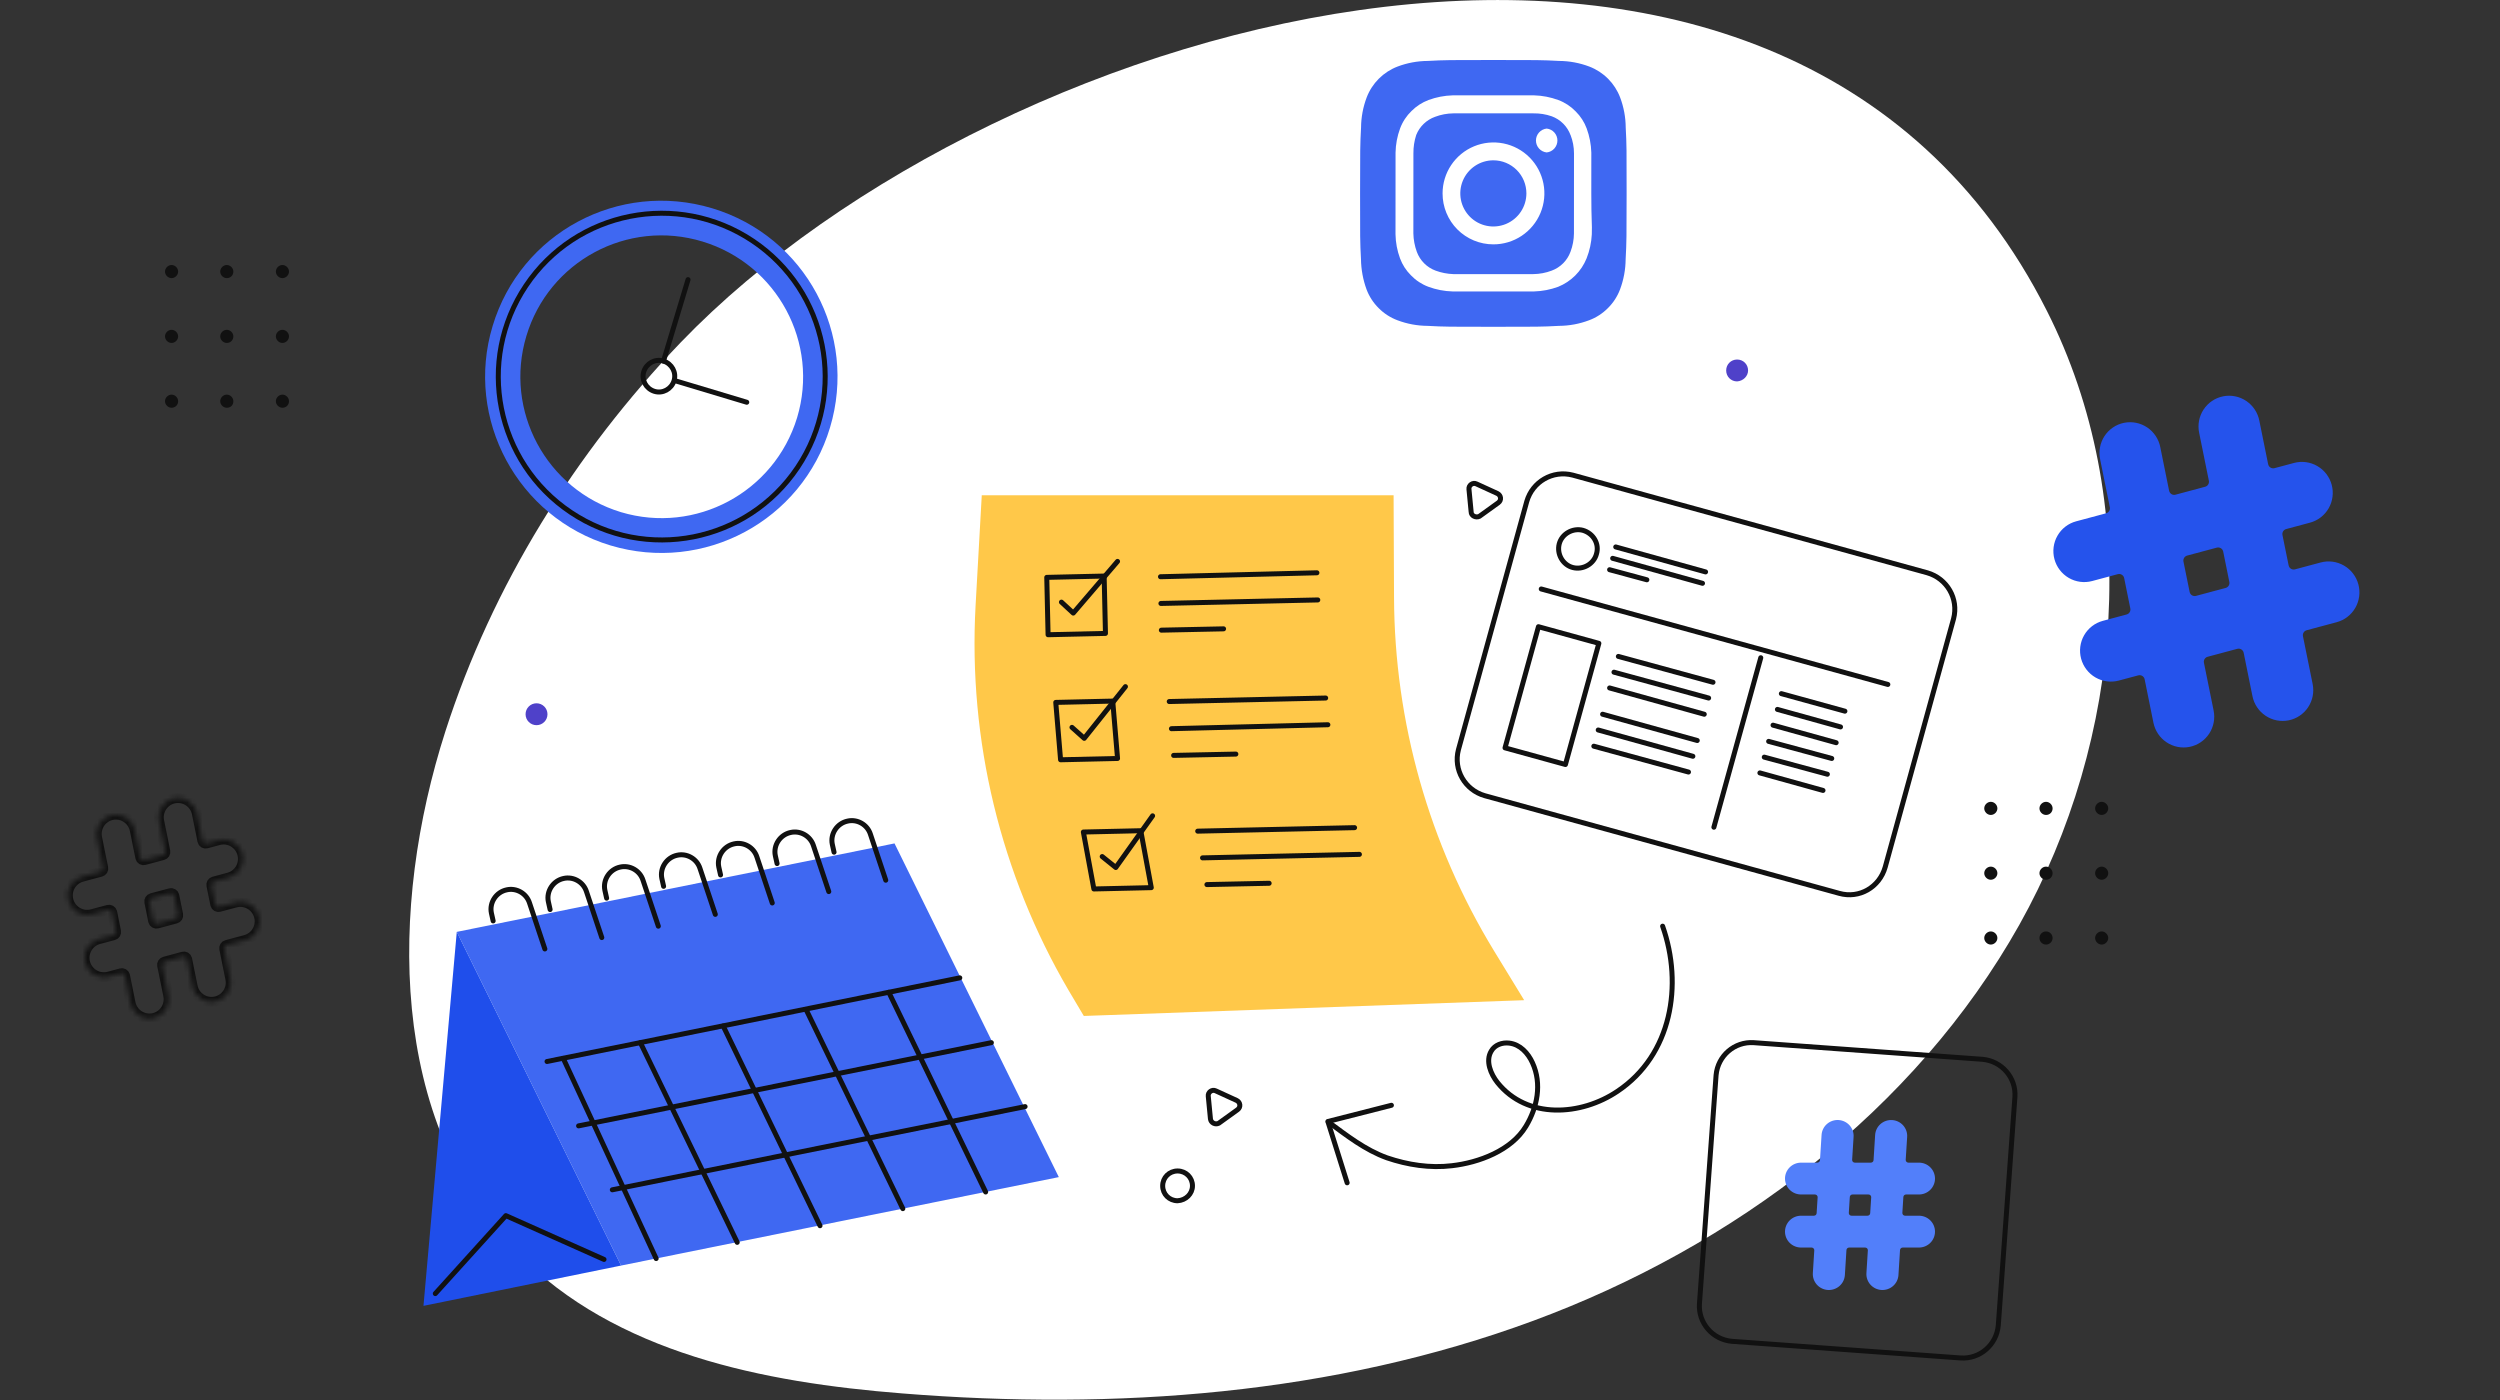<svg width="500" height="280" viewBox="0 0 500 280" fill="none" xmlns="http://www.w3.org/2000/svg">
<rect x="0" y="0" width="500" height="280" fill="#333333" stroke="none"/>
<path d="M89.079 146.262C77.774 181.47 77.687 224.298 103.539 250.66C123.081 270.629 152.702 276.497 180.482 278.686C223.072 282.102 266.626 278.949 306.675 264.148C346.724 249.346 383.004 222.108 403.861 184.973C424.718 147.751 428.661 100.282 409.382 62.183C356.801 -42.039 200.024 2.102 136.139 68.489C115.019 90.56 98.456 117.097 89.079 146.262Z" fill="white"/>
<path d="M298.673 32.063C297.366 32.063 296.088 32.451 295 33.178C293.913 33.905 293.065 34.939 292.564 36.148C292.063 37.357 291.931 38.687 292.186 39.971C292.44 41.254 293.069 42.433 293.993 43.358C294.917 44.284 296.094 44.914 297.376 45.169C298.658 45.425 299.987 45.294 301.196 44.793C302.404 44.292 303.436 43.444 304.163 42.356C304.89 41.268 305.279 39.989 305.28 38.68C305.28 37.811 305.11 36.95 304.778 36.148C304.446 35.345 303.96 34.616 303.346 34.001C302.733 33.387 302.004 32.899 301.203 32.567C300.401 32.234 299.541 32.063 298.673 32.063ZM325.144 25.527C325.133 23.466 324.755 21.424 324.028 19.497C323.494 18.086 322.667 16.805 321.601 15.738C320.536 14.671 319.257 13.843 317.848 13.307C315.923 12.579 313.883 12.199 311.825 12.187C308.387 12 307.374 12 298.685 12C289.996 12 288.983 12 285.544 12.187C283.486 12.199 281.446 12.579 279.52 13.307C278.111 13.843 276.83 14.671 275.764 15.738C274.697 16.805 273.869 18.086 273.333 19.497C272.604 21.424 272.224 23.466 272.21 25.527C272.022 28.968 272.021 29.982 272.016 38.68C272.011 47.377 272.01 48.391 272.195 51.833C272.225 53.9 272.602 55.948 273.311 57.889C273.84 59.295 274.667 60.569 275.734 61.624C276.796 62.697 278.078 63.526 279.491 64.052C281.416 64.781 283.456 65.161 285.514 65.173C288.952 65.36 289.965 65.36 298.654 65.36C307.343 65.36 308.356 65.36 311.794 65.173C313.853 65.161 315.893 64.781 317.819 64.052C319.233 63.526 320.516 62.697 321.578 61.624C322.647 60.569 323.476 59.295 324.006 57.889C324.733 55.952 325.113 53.902 325.129 51.833C325.317 48.391 325.318 47.377 325.323 38.68C325.328 29.982 325.328 28.968 325.144 25.527ZM318.362 46.87C318.277 48.517 317.925 50.139 317.319 51.673C316.801 52.953 316.031 54.115 315.056 55.092C314.08 56.068 312.918 56.838 311.639 57.356C310.092 57.927 308.462 58.242 306.814 58.289H290.502C288.854 58.242 287.225 57.927 285.679 57.356C284.357 56.865 283.163 56.08 282.188 55.061C281.222 54.105 280.477 52.948 280.005 51.673C279.434 50.126 279.129 48.493 279.101 46.844L279.11 30.516C279.14 28.867 279.448 27.234 280.019 25.687C280.511 24.363 281.295 23.168 282.314 22.192C283.275 21.231 284.429 20.485 285.7 20.004C287.247 19.433 288.877 19.117 290.525 19.07H306.837C308.485 19.117 310.114 19.433 311.66 20.004C312.982 20.495 314.176 21.279 315.151 22.298C316.117 23.255 316.862 24.411 317.334 25.687C317.904 27.235 318.218 28.866 318.264 30.516L318.26 38.68C318.257 44.176 318.443 44.736 318.362 46.844L318.362 46.87ZM314.108 27.021C313.792 26.159 313.292 25.376 312.643 24.727C311.995 24.077 311.213 23.576 310.352 23.259C309.171 22.849 307.926 22.65 306.675 22.672H290.683C289.425 22.684 288.18 22.919 287.004 23.366C286.156 23.669 285.382 24.149 284.734 24.775C284.086 25.4 283.578 26.157 283.244 26.994C282.857 28.183 282.668 29.426 282.682 30.676L282.673 46.684C282.7 47.941 282.933 49.185 283.364 50.366C283.681 51.227 284.18 52.01 284.829 52.66C285.477 53.309 286.259 53.81 287.12 54.127C288.257 54.545 289.453 54.779 290.664 54.821H306.656C307.914 54.809 309.159 54.574 310.335 54.127C311.196 53.81 311.978 53.309 312.627 52.66C313.277 52.01 313.777 51.227 314.095 50.366C314.542 49.189 314.777 47.942 314.79 46.684L314.799 30.676C314.8 29.416 314.565 28.168 314.108 26.994L314.108 27.021ZM298.664 48.871C297.328 48.871 296.005 48.608 294.772 48.095C293.538 47.583 292.418 46.832 291.475 45.885C290.532 44.938 289.786 43.814 289.278 42.578C288.77 41.342 288.51 40.017 288.514 38.68C288.516 36.663 289.115 34.691 290.236 33.015C291.356 31.338 292.949 30.032 294.811 29.261C296.674 28.491 298.722 28.291 300.698 28.686C302.674 29.081 304.487 30.055 305.909 31.483C307.331 32.911 308.298 34.729 308.686 36.708C309.075 38.687 308.869 40.737 308.093 42.599C307.317 44.46 306.007 46.05 304.328 47.167C302.65 48.284 300.679 48.877 298.664 48.871ZM309.336 30.489C308.746 30.427 308.201 30.148 307.805 29.707C307.409 29.266 307.19 28.694 307.191 28.101C307.191 27.508 307.411 26.936 307.807 26.495C308.204 26.054 308.749 25.776 309.338 25.713C309.927 25.776 310.473 26.054 310.869 26.495C311.265 26.936 311.484 27.508 311.483 28.101C311.483 28.694 311.263 29.266 310.867 29.707C310.47 30.148 309.925 30.427 309.336 30.489Z" fill="#3F68F2"/>
<path d="M420.032 91.899C419.86 91.101 419.848 90.276 419.996 89.474C420.143 88.672 420.448 87.907 420.892 87.225C421.337 86.543 421.912 85.956 422.584 85.499C423.256 85.042 424.012 84.724 424.809 84.564C425.605 84.403 426.426 84.402 427.223 84.562C428.02 84.722 428.778 85.04 429.453 85.496C430.128 85.952 430.707 86.538 431.155 87.22C431.604 87.902 431.913 88.666 432.066 89.468L433.822 98.146C433.85 98.285 433.906 98.416 433.986 98.532C434.066 98.648 434.169 98.746 434.289 98.82C434.408 98.895 434.542 98.944 434.68 98.964C434.819 98.985 434.961 98.977 435.096 98.94L441.034 97.349C441.287 97.282 441.504 97.12 441.642 96.897C441.779 96.673 441.826 96.406 441.774 96.148L439.836 86.588C439.666 85.79 439.656 84.967 439.804 84.166C439.953 83.365 440.259 82.602 440.704 81.921C441.148 81.24 441.723 80.655 442.395 80.199C443.067 79.743 443.822 79.426 444.618 79.266C445.413 79.105 446.233 79.105 447.029 79.265C447.825 79.424 448.583 79.741 449.257 80.196C449.932 80.652 450.51 81.236 450.959 81.917C451.407 82.597 451.718 83.36 451.871 84.161L453.628 92.84C453.655 92.978 453.711 93.109 453.791 93.225C453.871 93.341 453.974 93.439 454.094 93.513C454.213 93.588 454.347 93.637 454.486 93.657C454.625 93.678 454.766 93.67 454.902 93.633L458.799 92.589C460.375 92.167 462.055 92.391 463.469 93.212C464.884 94.034 465.917 95.385 466.341 96.969C466.765 98.553 466.546 100.239 465.732 101.658C464.918 103.076 463.575 104.111 462 104.533L457.235 105.81C456.982 105.877 456.765 106.038 456.628 106.26C456.49 106.483 456.442 106.75 456.494 107.007L457.726 113.077C457.753 113.216 457.809 113.347 457.889 113.463C457.97 113.579 458.073 113.677 458.192 113.751C458.312 113.826 458.445 113.875 458.584 113.895C458.723 113.916 458.864 113.908 459 113.871L464.133 112.496C465.709 112.073 467.389 112.298 468.803 113.119C470.218 113.94 471.251 115.292 471.675 116.875C472.099 118.459 471.88 120.146 471.066 121.565C470.252 122.983 468.909 124.017 467.334 124.44L461.333 126.047C461.081 126.114 460.864 126.276 460.726 126.498C460.588 126.72 460.54 126.987 460.592 127.244L462.53 136.804C462.69 137.599 462.694 138.417 462.54 139.212C462.386 140.007 462.077 140.763 461.632 141.437C461.187 142.112 460.613 142.691 459.944 143.143C459.276 143.594 458.524 143.908 457.734 144.068C456.944 144.227 456.129 144.228 455.337 144.072C454.545 143.915 453.792 143.603 453.119 143.154C452.446 142.705 451.868 142.128 451.417 141.455C450.966 140.782 450.651 140.027 450.491 139.232L448.734 130.554C448.706 130.416 448.65 130.286 448.569 130.17C448.489 130.055 448.386 129.957 448.267 129.883C448.148 129.809 448.015 129.76 447.876 129.74C447.737 129.72 447.596 129.728 447.461 129.764L441.528 131.354C441.275 131.421 441.058 131.582 440.921 131.805C440.783 132.027 440.735 132.294 440.787 132.551L442.724 142.111C442.885 142.906 442.889 143.724 442.735 144.519C442.581 145.314 442.272 146.07 441.827 146.744C441.381 147.419 440.808 147.998 440.139 148.449C439.47 148.901 438.719 149.215 437.929 149.374C437.138 149.534 436.324 149.535 435.532 149.379C434.74 149.222 433.987 148.91 433.314 148.461C432.641 148.012 432.063 147.435 431.612 146.762C431.161 146.089 430.846 145.333 430.685 144.539L428.929 135.861C428.901 135.723 428.845 135.592 428.764 135.477C428.684 135.362 428.581 135.264 428.462 135.19C428.342 135.116 428.209 135.067 428.071 135.047C427.932 135.026 427.791 135.035 427.656 135.071L423.762 136.114C422.186 136.537 420.507 136.312 419.092 135.491C417.678 134.67 416.645 133.318 416.221 131.734C415.796 130.151 416.015 128.464 416.829 127.045C417.643 125.627 418.986 124.593 420.562 124.17L425.327 122.894C425.579 122.826 425.795 122.664 425.932 122.441C426.068 122.218 426.115 121.951 426.063 121.694L424.835 115.622C424.807 115.484 424.75 115.353 424.67 115.238C424.59 115.123 424.487 115.025 424.368 114.951C424.248 114.877 424.115 114.828 423.977 114.808C423.838 114.787 423.697 114.796 423.562 114.832L418.428 116.208C416.852 116.63 415.173 116.406 413.758 115.584C412.344 114.763 411.311 113.412 410.887 111.828C410.462 110.244 410.681 108.557 411.495 107.139C412.309 105.72 413.652 104.686 415.228 104.264L421.229 102.656C421.482 102.589 421.699 102.427 421.837 102.203C421.974 101.98 422.021 101.712 421.968 101.455L420.032 91.899ZM445.128 117.588C445.381 117.521 445.598 117.359 445.736 117.136C445.873 116.912 445.921 116.644 445.868 116.387L444.64 110.315C444.612 110.177 444.556 110.047 444.475 109.931C444.395 109.816 444.292 109.718 444.173 109.644C444.053 109.57 443.92 109.522 443.782 109.501C443.643 109.481 443.502 109.489 443.367 109.525L437.433 111.115C437.181 111.182 436.964 111.343 436.827 111.566C436.689 111.788 436.641 112.055 436.693 112.312L437.925 118.383C437.952 118.521 438.008 118.653 438.088 118.768C438.168 118.884 438.271 118.983 438.391 119.057C438.51 119.131 438.644 119.18 438.783 119.201C438.921 119.222 439.063 119.213 439.199 119.177L445.128 117.588Z" fill="#2553EC"/>
<mask id="path-4-inside-1_1203_516" fill="white">
<path d="M19.425 167.596C19.317 167.095 19.31 166.578 19.402 166.075C19.495 165.572 19.686 165.093 19.965 164.665C20.243 164.237 20.604 163.87 21.025 163.583C21.447 163.297 21.921 163.097 22.42 162.996C22.919 162.896 23.434 162.895 23.934 162.996C24.434 163.096 24.909 163.295 25.332 163.581C25.756 163.867 26.118 164.235 26.399 164.662C26.681 165.09 26.875 165.569 26.97 166.072L28.072 171.513C28.089 171.6 28.124 171.682 28.174 171.754C28.224 171.827 28.289 171.889 28.364 171.935C28.439 171.982 28.523 172.013 28.61 172.026C28.697 172.039 28.785 172.033 28.87 172.01L32.593 171.013C32.752 170.971 32.888 170.869 32.974 170.729C33.06 170.589 33.09 170.421 33.057 170.26L31.842 164.266C31.736 163.766 31.729 163.25 31.822 162.747C31.916 162.245 32.107 161.767 32.386 161.34C32.665 160.913 33.025 160.546 33.447 160.26C33.868 159.974 34.342 159.775 34.84 159.675C35.339 159.574 35.853 159.574 36.352 159.674C36.851 159.774 37.326 159.973 37.749 160.258C38.172 160.544 38.535 160.91 38.816 161.337C39.097 161.764 39.292 162.242 39.388 162.744L40.489 168.185C40.507 168.272 40.542 168.354 40.592 168.427C40.642 168.5 40.707 168.561 40.782 168.608C40.857 168.655 40.94 168.685 41.027 168.698C41.114 168.711 41.203 168.706 41.288 168.683L43.732 168.028C44.72 167.764 45.773 167.904 46.66 168.419C47.547 168.934 48.195 169.781 48.461 170.775C48.727 171.768 48.59 172.825 48.079 173.715C47.569 174.604 46.727 175.252 45.739 175.517L42.751 176.318C42.593 176.36 42.457 176.461 42.37 176.6C42.284 176.74 42.254 176.907 42.287 177.068L43.059 180.875C43.076 180.961 43.111 181.044 43.161 181.116C43.212 181.189 43.276 181.25 43.351 181.297C43.426 181.344 43.51 181.374 43.597 181.387C43.684 181.4 43.773 181.395 43.858 181.372L47.076 180.51C48.064 180.245 49.118 180.386 50.005 180.901C50.891 181.416 51.539 182.263 51.805 183.256C52.071 184.249 51.934 185.307 51.423 186.196C50.913 187.085 50.071 187.734 49.083 187.999L45.321 189.007C45.162 189.049 45.026 189.15 44.94 189.289C44.854 189.429 44.824 189.596 44.856 189.757L46.071 195.751C46.172 196.249 46.174 196.762 46.077 197.261C45.981 197.759 45.787 198.233 45.508 198.656C45.229 199.079 44.869 199.442 44.45 199.725C44.031 200.008 43.56 200.205 43.064 200.305C42.569 200.405 42.058 200.406 41.561 200.308C41.065 200.21 40.592 200.014 40.171 199.733C39.749 199.451 39.386 199.089 39.103 198.667C38.821 198.245 38.623 197.772 38.523 197.274L37.421 191.832C37.404 191.746 37.368 191.664 37.318 191.592C37.268 191.519 37.203 191.458 37.128 191.412C37.053 191.365 36.97 191.335 36.883 191.322C36.796 191.309 36.708 191.314 36.623 191.337L32.903 192.334C32.745 192.376 32.608 192.477 32.522 192.617C32.436 192.756 32.406 192.923 32.438 193.085L33.653 199.079C33.754 199.577 33.756 200.09 33.66 200.588C33.563 201.087 33.37 201.561 33.09 201.984C32.811 202.407 32.452 202.77 32.032 203.053C31.613 203.336 31.142 203.533 30.646 203.633C30.151 203.733 29.64 203.734 29.144 203.635C28.647 203.537 28.174 203.342 27.753 203.06C27.331 202.779 26.968 202.416 26.686 201.995C26.403 201.573 26.205 201.099 26.105 200.601L25.003 195.16C24.986 195.073 24.951 194.991 24.9 194.919C24.85 194.847 24.785 194.786 24.71 194.739C24.636 194.693 24.552 194.662 24.465 194.649C24.378 194.637 24.29 194.642 24.205 194.665L21.764 195.319C20.776 195.584 19.723 195.443 18.836 194.928C17.949 194.413 17.301 193.566 17.035 192.573C16.769 191.579 16.906 190.522 17.417 189.632C17.927 188.743 18.769 188.095 19.757 187.83L22.745 187.029C22.903 186.987 23.038 186.885 23.124 186.745C23.21 186.606 23.239 186.438 23.206 186.277L22.436 182.47C22.419 182.384 22.384 182.302 22.333 182.229C22.283 182.157 22.218 182.096 22.143 182.049C22.069 182.003 21.985 181.972 21.898 181.96C21.811 181.947 21.723 181.952 21.638 181.975L18.419 182.837C17.431 183.102 16.378 182.961 15.491 182.446C14.605 181.931 13.957 181.084 13.691 180.091C13.425 179.098 13.562 178.04 14.072 177.151C14.583 176.262 15.425 175.613 16.413 175.348L20.175 174.34C20.334 174.298 20.47 174.197 20.556 174.057C20.643 173.917 20.672 173.749 20.639 173.587L19.425 167.596ZM35.16 183.703C35.319 183.661 35.455 183.559 35.541 183.419C35.627 183.279 35.657 183.111 35.624 182.95L34.854 179.143C34.836 179.056 34.801 178.974 34.751 178.902C34.701 178.83 34.636 178.768 34.561 178.722C34.486 178.676 34.403 178.645 34.316 178.632C34.229 178.619 34.141 178.625 34.056 178.648L30.336 179.644C30.177 179.686 30.041 179.787 29.955 179.927C29.869 180.066 29.839 180.234 29.871 180.395L30.644 184.201C30.661 184.288 30.696 184.37 30.746 184.443C30.797 184.516 30.861 184.577 30.936 184.624C31.011 184.67 31.095 184.701 31.182 184.714C31.269 184.727 31.358 184.722 31.442 184.699L35.16 183.703Z"/>
</mask>
<path d="M19.425 167.596C19.317 167.095 19.31 166.578 19.402 166.075C19.495 165.572 19.686 165.093 19.965 164.665C20.243 164.237 20.604 163.87 21.025 163.583C21.447 163.297 21.921 163.097 22.42 162.996C22.919 162.896 23.434 162.895 23.934 162.996C24.434 163.096 24.909 163.295 25.332 163.581C25.756 163.867 26.118 164.235 26.399 164.662C26.681 165.09 26.875 165.569 26.97 166.072L28.072 171.513C28.089 171.6 28.124 171.682 28.174 171.754C28.224 171.827 28.289 171.889 28.364 171.935C28.439 171.982 28.523 172.013 28.61 172.026C28.697 172.039 28.785 172.033 28.87 172.01L32.593 171.013C32.752 170.971 32.888 170.869 32.974 170.729C33.06 170.589 33.09 170.421 33.057 170.26L31.842 164.266C31.736 163.766 31.729 163.25 31.822 162.747C31.916 162.245 32.107 161.767 32.386 161.34C32.665 160.913 33.025 160.546 33.447 160.26C33.868 159.974 34.342 159.775 34.84 159.675C35.339 159.574 35.853 159.574 36.352 159.674C36.851 159.774 37.326 159.973 37.749 160.258C38.172 160.544 38.535 160.91 38.816 161.337C39.097 161.764 39.292 162.242 39.388 162.744L40.489 168.185C40.507 168.272 40.542 168.354 40.592 168.427C40.642 168.5 40.707 168.561 40.782 168.608C40.857 168.655 40.94 168.685 41.027 168.698C41.114 168.711 41.203 168.706 41.288 168.683L43.732 168.028C44.72 167.764 45.773 167.904 46.66 168.419C47.547 168.934 48.195 169.781 48.461 170.775C48.727 171.768 48.59 172.825 48.079 173.715C47.569 174.604 46.727 175.252 45.739 175.517L42.751 176.318C42.593 176.36 42.457 176.461 42.37 176.6C42.284 176.74 42.254 176.907 42.287 177.068L43.059 180.875C43.076 180.961 43.111 181.044 43.161 181.116C43.212 181.189 43.276 181.25 43.351 181.297C43.426 181.344 43.51 181.374 43.597 181.387C43.684 181.4 43.773 181.395 43.858 181.372L47.076 180.51C48.064 180.245 49.118 180.386 50.005 180.901C50.891 181.416 51.539 182.263 51.805 183.256C52.071 184.249 51.934 185.307 51.423 186.196C50.913 187.085 50.071 187.734 49.083 187.999L45.321 189.007C45.162 189.049 45.026 189.15 44.94 189.289C44.854 189.429 44.824 189.596 44.856 189.757L46.071 195.751C46.172 196.249 46.174 196.762 46.077 197.261C45.981 197.759 45.787 198.233 45.508 198.656C45.229 199.079 44.869 199.442 44.45 199.725C44.031 200.008 43.56 200.205 43.064 200.305C42.569 200.405 42.058 200.406 41.561 200.308C41.065 200.21 40.592 200.014 40.171 199.733C39.749 199.451 39.386 199.089 39.103 198.667C38.821 198.245 38.623 197.772 38.523 197.274L37.421 191.832C37.404 191.746 37.368 191.664 37.318 191.592C37.268 191.519 37.203 191.458 37.128 191.412C37.053 191.365 36.97 191.335 36.883 191.322C36.796 191.309 36.708 191.314 36.623 191.337L32.903 192.334C32.745 192.376 32.608 192.477 32.522 192.617C32.436 192.756 32.406 192.923 32.438 193.085L33.653 199.079C33.754 199.577 33.756 200.09 33.66 200.588C33.563 201.087 33.37 201.561 33.09 201.984C32.811 202.407 32.452 202.77 32.032 203.053C31.613 203.336 31.142 203.533 30.646 203.633C30.151 203.733 29.64 203.734 29.144 203.635C28.647 203.537 28.174 203.342 27.753 203.06C27.331 202.779 26.968 202.416 26.686 201.995C26.403 201.573 26.205 201.099 26.105 200.601L25.003 195.16C24.986 195.073 24.951 194.991 24.9 194.919C24.85 194.847 24.785 194.786 24.71 194.739C24.636 194.693 24.552 194.662 24.465 194.649C24.378 194.637 24.29 194.642 24.205 194.665L21.764 195.319C20.776 195.584 19.723 195.443 18.836 194.928C17.949 194.413 17.301 193.566 17.035 192.573C16.769 191.579 16.906 190.522 17.417 189.632C17.927 188.743 18.769 188.095 19.757 187.83L22.745 187.029C22.903 186.987 23.038 186.885 23.124 186.745C23.21 186.606 23.239 186.438 23.206 186.277L22.436 182.47C22.419 182.384 22.384 182.302 22.333 182.229C22.283 182.157 22.218 182.096 22.143 182.049C22.069 182.003 21.985 181.972 21.898 181.96C21.811 181.947 21.723 181.952 21.638 181.975L18.419 182.837C17.431 183.102 16.378 182.961 15.491 182.446C14.605 181.931 13.957 181.084 13.691 180.091C13.425 179.098 13.562 178.04 14.072 177.151C14.583 176.262 15.425 175.613 16.413 175.348L20.175 174.34C20.334 174.298 20.47 174.197 20.556 174.057C20.643 173.917 20.672 173.749 20.639 173.587L19.425 167.596ZM35.16 183.703C35.319 183.661 35.455 183.559 35.541 183.419C35.627 183.279 35.657 183.111 35.624 182.95L34.854 179.143C34.836 179.056 34.801 178.974 34.751 178.902C34.701 178.83 34.636 178.768 34.561 178.722C34.486 178.676 34.403 178.645 34.316 178.632C34.229 178.619 34.141 178.625 34.056 178.648L30.336 179.644C30.177 179.686 30.041 179.787 29.955 179.927C29.869 180.066 29.839 180.234 29.871 180.395L30.644 184.201C30.661 184.288 30.696 184.37 30.746 184.443C30.797 184.516 30.861 184.577 30.936 184.624C31.011 184.67 31.095 184.701 31.182 184.714C31.269 184.727 31.358 184.722 31.442 184.699L35.16 183.703Z" stroke="#111111" stroke-width="2" mask="url(#path-4-inside-1_1203_516)"/>
<path d="M332.525 185.236C336.644 196.972 334.365 210.985 323.499 218.255C316.225 223.159 305.446 223.948 299.487 216.503C298.172 214.839 297.033 212.212 298.26 210.197C298.961 208.971 300.451 208.446 301.853 208.621C304.044 208.883 305.621 210.635 306.498 212.562C308.426 216.766 307.462 221.495 305.183 225.261C302.291 230.078 295.806 232.531 290.373 233.144C285.991 233.669 281.522 232.969 277.403 231.567C273.021 229.991 269.341 227.101 265.66 224.386" stroke="#111111" stroke-miterlimit="10" stroke-linecap="round" stroke-linejoin="round"/>
<path d="M278.281 221.057L265.574 224.298L269.43 236.559" stroke="#111111" stroke-miterlimit="10" stroke-linecap="round" stroke-linejoin="round"/>
<path d="M196.343 99.231L195.116 121.126C193.626 148.014 200.111 174.814 213.694 198.023L216.761 203.191L304.834 200.038L298.787 190.141C285.817 168.859 278.894 144.423 278.806 119.462L278.719 99.056H196.343V99.231Z" fill="#FFC849"/>
<path d="M220.828 115.211L209.352 115.475L209.616 126.945L221.092 126.681L220.828 115.211Z" stroke="#111111" stroke-miterlimit="10" stroke-linecap="round" stroke-linejoin="round"/>
<path d="M212.289 120.426L214.655 122.615L223.506 112.281" stroke="#111111" stroke-miterlimit="10" stroke-linecap="round" stroke-linejoin="round"/>
<path d="M232.098 115.346L263.383 114.558" stroke="#111111" stroke-miterlimit="10" stroke-linecap="round" stroke-linejoin="round"/>
<path d="M232.184 120.689L263.557 119.988" stroke="#111111" stroke-miterlimit="10" stroke-linecap="round" stroke-linejoin="round"/>
<path d="M232.27 126.031L244.714 125.769" stroke="#111111" stroke-miterlimit="10" stroke-linecap="round" stroke-linejoin="round"/>
<path d="M223.509 151.692L212.116 151.955L211.152 140.482L222.545 140.219L223.509 151.692Z" stroke="#111111" stroke-miterlimit="10" stroke-linecap="round" stroke-linejoin="round"/>
<path d="M214.395 145.474L216.848 147.664L225.086 137.329" stroke="#111111" stroke-miterlimit="10" stroke-linecap="round" stroke-linejoin="round"/>
<path d="M233.848 140.307L265.133 139.606" stroke="#111111" stroke-miterlimit="10" stroke-linecap="round" stroke-linejoin="round"/>
<path d="M234.289 145.737L265.574 144.949" stroke="#111111" stroke-miterlimit="10" stroke-linecap="round" stroke-linejoin="round"/>
<path d="M234.727 151.08L247.171 150.817" stroke="#111111" stroke-miterlimit="10" stroke-linecap="round" stroke-linejoin="round"/>
<path d="M230.255 177.529L218.775 177.792L216.672 166.407L228.152 166.144L230.255 177.529Z" stroke="#111111" stroke-miterlimit="10" stroke-linecap="round" stroke-linejoin="round"/>
<path d="M220.441 171.311L223.158 173.501L230.519 163.166" stroke="#111111" stroke-miterlimit="10" stroke-linecap="round" stroke-linejoin="round"/>
<path d="M239.543 166.231L270.916 165.531" stroke="#111111" stroke-miterlimit="10" stroke-linecap="round" stroke-linejoin="round"/>
<path d="M240.508 171.574L271.881 170.873" stroke="#111111" stroke-miterlimit="10" stroke-linecap="round" stroke-linejoin="round"/>
<path d="M241.383 176.917L253.827 176.654" stroke="#111111" stroke-miterlimit="10" stroke-linecap="round" stroke-linejoin="round"/>
<path d="M91.356 186.375L178.902 168.683L211.765 235.421L124.218 253.112L91.356 186.375Z" fill="#3F68F2"/>
<path d="M84.695 261.17L91.356 186.375L124.218 253.112L84.695 261.17Z" fill="#1F4EEB"/>
<path d="M87.062 258.718L101.172 243.128L120.802 251.886" stroke="#111111" stroke-miterlimit="10" stroke-linecap="round" stroke-linejoin="round"/>
<path d="M98.63 184.185L98.279 182.609C97.841 180.507 99.243 178.405 101.347 177.967C103.275 177.529 105.29 178.668 105.904 180.594L108.971 189.791" stroke="#111111" stroke-miterlimit="10" stroke-linecap="round" stroke-linejoin="round"/>
<path d="M110.021 181.908L109.67 180.331C109.232 178.23 110.634 176.128 112.737 175.69C114.665 175.252 116.681 176.39 117.294 178.317L120.361 187.513" stroke="#111111" stroke-miterlimit="10" stroke-linecap="round" stroke-linejoin="round"/>
<path d="M121.325 179.631L120.975 178.055C120.537 175.953 121.939 173.851 124.042 173.413C125.97 172.975 127.986 174.113 128.599 176.04L131.666 185.236" stroke="#111111" stroke-miterlimit="10" stroke-linecap="round" stroke-linejoin="round"/>
<path d="M132.72 177.266L132.369 175.69C131.931 173.588 133.333 171.486 135.437 171.048C137.364 170.61 139.38 171.749 139.994 173.676L143.061 182.872" stroke="#111111" stroke-miterlimit="10" stroke-linecap="round" stroke-linejoin="round"/>
<path d="M144.111 174.989L143.76 173.413C143.322 171.311 144.724 169.209 146.827 168.771C148.755 168.333 150.771 169.471 151.384 171.398L154.451 180.594" stroke="#111111" stroke-miterlimit="10" stroke-linecap="round" stroke-linejoin="round"/>
<path d="M155.415 172.712L155.065 171.136C154.626 169.034 156.029 166.932 158.132 166.494C160.06 166.056 162.075 167.195 162.689 169.121L165.756 178.317" stroke="#111111" stroke-miterlimit="10" stroke-linecap="round" stroke-linejoin="round"/>
<path d="M166.81 170.435L166.459 168.858C166.021 166.756 167.423 164.654 169.526 164.217C171.454 163.779 173.47 164.917 174.083 166.844L177.151 176.04" stroke="#111111" stroke-miterlimit="10" stroke-linecap="round" stroke-linejoin="round"/>
<path d="M109.406 212.299L191.958 195.571" stroke="#111111" stroke-miterlimit="10" stroke-linecap="round" stroke-linejoin="round"/>
<path d="M115.719 225.174L198.27 208.533" stroke="#111111" stroke-miterlimit="10" stroke-linecap="round" stroke-linejoin="round"/>
<path d="M122.465 237.96L205.016 221.32" stroke="#111111" stroke-miterlimit="10" stroke-linecap="round" stroke-linejoin="round"/>
<path d="M131.231 251.711L112.652 211.686" stroke="#111111" stroke-miterlimit="10" stroke-linecap="round" stroke-linejoin="round"/>
<path d="M147.441 248.47L128.074 208.533" stroke="#111111" stroke-miterlimit="10" stroke-linecap="round" stroke-linejoin="round"/>
<path d="M164.004 245.143L144.637 205.205" stroke="#111111" stroke-miterlimit="10" stroke-linecap="round" stroke-linejoin="round"/>
<path d="M180.566 241.727L161.199 201.877" stroke="#111111" stroke-miterlimit="10" stroke-linecap="round" stroke-linejoin="round"/>
<path d="M197.129 238.398L177.762 198.461" stroke="#111111" stroke-miterlimit="10" stroke-linecap="round" stroke-linejoin="round"/>
<path d="M364.311 227.018C364.333 226.598 364.438 226.187 364.621 225.807C364.804 225.428 365.061 225.088 365.378 224.808C365.694 224.528 366.064 224.313 366.465 224.175C366.866 224.037 367.291 223.98 367.715 224.006C368.138 224.032 368.552 224.141 368.933 224.327C369.314 224.513 369.654 224.772 369.933 225.089C370.212 225.406 370.425 225.775 370.559 226.173C370.693 226.572 370.746 226.994 370.714 227.413L370.427 231.964C370.422 232.037 370.433 232.109 370.458 232.178C370.482 232.246 370.521 232.308 370.571 232.361C370.622 232.414 370.682 232.456 370.75 232.485C370.817 232.514 370.89 232.529 370.963 232.529H374.175C374.312 232.529 374.443 232.477 374.543 232.385C374.642 232.292 374.703 232.165 374.711 232.03L375.026 227.016C375.048 226.597 375.154 226.186 375.337 225.807C375.521 225.429 375.778 225.09 376.095 224.81C376.411 224.531 376.781 224.316 377.181 224.179C377.582 224.042 378.006 223.985 378.43 224.011C378.853 224.037 379.266 224.146 379.647 224.332C380.027 224.518 380.367 224.776 380.645 225.092C380.924 225.409 381.137 225.777 381.272 226.175C381.406 226.573 381.459 226.994 381.429 227.413L381.141 231.964C381.137 232.037 381.147 232.109 381.172 232.178C381.197 232.246 381.235 232.308 381.286 232.361C381.336 232.414 381.397 232.456 381.464 232.485C381.531 232.514 381.604 232.529 381.677 232.529H383.786C384.638 232.529 385.456 232.864 386.059 233.461C386.661 234.058 387 234.868 387 235.713C387 236.557 386.661 237.367 386.059 237.964C385.456 238.561 384.638 238.897 383.786 238.897H381.208C381.072 238.896 380.94 238.947 380.841 239.04C380.741 239.132 380.681 239.258 380.672 239.393L380.473 242.577C380.468 242.65 380.479 242.722 380.503 242.791C380.528 242.859 380.567 242.922 380.617 242.975C380.667 243.027 380.728 243.07 380.795 243.098C380.863 243.127 380.935 243.142 381.009 243.142H383.786C384.638 243.142 385.456 243.477 386.059 244.074C386.661 244.671 387 245.481 387 246.326C387 247.17 386.661 247.98 386.059 248.577C385.456 249.174 384.638 249.51 383.786 249.51H380.539C380.403 249.509 380.272 249.561 380.172 249.653C380.073 249.745 380.012 249.872 380.004 250.006L379.689 255.02C379.662 255.437 379.553 255.844 379.368 256.219C379.183 256.594 378.925 256.929 378.609 257.205C378.293 257.481 377.925 257.693 377.527 257.828C377.128 257.964 376.706 258.02 376.286 257.994C375.865 257.968 375.454 257.86 375.075 257.676C374.697 257.493 374.359 257.237 374.08 256.924C373.801 256.611 373.587 256.247 373.451 255.852C373.314 255.457 373.257 255.04 373.284 254.623L373.571 250.072C373.575 250 373.564 249.927 373.54 249.859C373.515 249.791 373.476 249.729 373.426 249.676C373.375 249.623 373.315 249.582 373.248 249.553C373.181 249.524 373.108 249.51 373.035 249.51H369.825C369.689 249.509 369.557 249.561 369.458 249.653C369.358 249.745 369.298 249.872 369.289 250.006L368.974 255.02C368.948 255.437 368.839 255.844 368.654 256.219C368.469 256.594 368.211 256.929 367.895 257.205C367.579 257.481 367.211 257.693 366.812 257.828C366.414 257.964 365.992 258.02 365.571 257.994C365.151 257.968 364.74 257.86 364.361 257.676C363.983 257.493 363.644 257.237 363.366 256.924C363.087 256.611 362.873 256.247 362.736 255.852C362.6 255.457 362.543 255.04 362.569 254.623L362.856 250.072C362.861 250 362.85 249.927 362.825 249.859C362.8 249.791 362.762 249.729 362.711 249.676C362.661 249.623 362.601 249.582 362.533 249.553C362.466 249.524 362.394 249.51 362.321 249.51H360.214C359.362 249.51 358.544 249.174 357.941 248.577C357.339 247.98 357 247.17 357 246.326C357 245.481 357.339 244.671 357.941 244.074C358.544 243.477 359.362 243.142 360.214 243.142H362.792C362.928 243.141 363.06 243.09 363.159 242.997C363.258 242.904 363.318 242.778 363.326 242.643L363.527 239.459C363.532 239.387 363.521 239.314 363.496 239.246C363.471 239.178 363.432 239.116 363.382 239.063C363.332 239.01 363.271 238.968 363.204 238.94C363.137 238.911 363.065 238.896 362.991 238.897H360.214C359.362 238.897 358.544 238.561 357.941 237.964C357.339 237.367 357 236.557 357 235.713C357 234.868 357.339 234.058 357.941 233.461C358.544 232.864 359.362 232.529 360.214 232.529H363.461C363.597 232.529 363.729 232.477 363.829 232.385C363.928 232.292 363.988 232.165 363.996 232.03L364.311 227.018ZM373.504 243.142C373.641 243.142 373.773 243.091 373.872 242.998C373.972 242.905 374.032 242.778 374.04 242.643L374.241 239.459C374.246 239.387 374.235 239.314 374.21 239.246C374.185 239.178 374.147 239.116 374.096 239.063C374.046 239.01 373.986 238.968 373.918 238.94C373.851 238.911 373.779 238.896 373.706 238.897H370.496C370.359 238.896 370.228 238.947 370.129 239.04C370.029 239.132 369.969 239.258 369.96 239.393L369.761 242.577C369.756 242.65 369.766 242.722 369.791 242.791C369.816 242.859 369.855 242.922 369.905 242.975C369.955 243.027 370.016 243.07 370.083 243.098C370.151 243.127 370.223 243.142 370.296 243.142H373.504Z" fill="#527FFA"/>
<path d="M396.499 211.861L350.754 208.533C346.898 208.27 343.568 211.161 343.218 215.014L339.888 260.732C339.625 264.586 342.517 267.914 346.373 268.264L392.118 271.592C395.974 271.855 399.304 268.965 399.654 265.111L402.984 219.393C403.247 215.54 400.355 212.212 396.499 211.861Z" stroke="#111111" stroke-miterlimit="10" stroke-linecap="round" stroke-linejoin="round"/>
<path d="M122.094 109.088C140.76 114.694 160.39 104.184 165.999 85.529C171.607 66.874 161.091 47.255 142.425 41.65C123.759 36.045 104.129 46.555 98.52 65.21C92.912 83.777 103.516 103.483 122.094 109.088ZM140.497 48.306C155.483 52.861 163.896 68.626 159.426 83.514C154.869 98.491 139.095 106.899 124.197 102.432C109.212 97.878 100.799 82.113 105.268 67.224C109.738 52.248 125.512 43.752 140.497 48.306Z" fill="#3F68F2"/>
<path d="M159.511 93.494C169.554 78.501 165.533 58.21 150.531 48.173C135.53 38.136 115.227 42.154 105.184 57.147C95.141 72.14 99.161 92.431 114.163 102.468C129.165 112.505 149.468 108.487 159.511 93.494Z" stroke="#111111" stroke-miterlimit="10" stroke-linecap="round" stroke-linejoin="round"/>
<path d="M128.757 74.319C128.231 75.983 129.195 77.734 130.86 78.26C132.525 78.785 134.278 77.822 134.804 76.158C135.33 74.494 134.366 72.742 132.701 72.216C131.036 71.691 129.283 72.654 128.757 74.319Z" stroke="#111111" stroke-miterlimit="10" stroke-linecap="round" stroke-linejoin="round"/>
<path d="M149.351 80.449L135.066 76.158" stroke="#111111" stroke-miterlimit="10" stroke-linecap="round" stroke-linejoin="round"/>
<path d="M137.607 55.926L132.699 72.216" stroke="#111111" stroke-miterlimit="10" stroke-linecap="round" stroke-linejoin="round"/>
<path d="M367.841 178.667L296.945 159.137C293.002 157.998 290.636 153.969 291.687 149.941L305.358 100.281C306.497 96.34 310.529 93.976 314.56 95.026L385.456 114.557C389.399 115.696 391.766 119.725 390.714 123.753L377.043 173.413C375.904 177.441 371.873 179.806 367.841 178.667Z" stroke="#111111" stroke-miterlimit="10" stroke-linecap="round" stroke-linejoin="round"/>
<path d="M319.293 110.791C318.768 112.805 316.577 114.032 314.561 113.506C312.545 112.981 311.319 110.791 311.844 108.777C312.37 106.762 314.561 105.536 316.577 106.062C318.68 106.675 319.907 108.777 319.293 110.791Z" stroke="#111111" stroke-miterlimit="10" stroke-linecap="round" stroke-linejoin="round"/>
<path d="M323.148 109.39L341.113 114.382" stroke="#111111" stroke-miterlimit="10" stroke-linecap="round" stroke-linejoin="round"/>
<path d="M322.535 111.667L340.5 116.659" stroke="#111111" stroke-miterlimit="10" stroke-linecap="round" stroke-linejoin="round"/>
<path d="M321.922 113.944L329.371 115.958" stroke="#111111" stroke-miterlimit="10" stroke-linecap="round" stroke-linejoin="round"/>
<path d="M308.25 117.798L377.569 136.891" stroke="#111111" stroke-miterlimit="10" stroke-linecap="round" stroke-linejoin="round"/>
<path d="M352.154 131.548L342.777 165.443" stroke="#111111" stroke-miterlimit="10" stroke-linecap="round" stroke-linejoin="round"/>
<path d="M356.273 138.73L368.98 142.233" stroke="#111111" stroke-miterlimit="10" stroke-linecap="round" stroke-linejoin="round"/>
<path d="M355.484 141.883L368.104 145.386" stroke="#111111" stroke-miterlimit="10" stroke-linecap="round" stroke-linejoin="round"/>
<path d="M354.609 145.036L367.229 148.539" stroke="#111111" stroke-miterlimit="10" stroke-linecap="round" stroke-linejoin="round"/>
<path d="M323.672 131.286L342.601 136.453" stroke="#111111" stroke-miterlimit="10" stroke-linecap="round" stroke-linejoin="round"/>
<path d="M322.797 134.438L341.726 139.606" stroke="#111111" stroke-miterlimit="10" stroke-linecap="round" stroke-linejoin="round"/>
<path d="M321.922 137.591L340.851 142.846" stroke="#111111" stroke-miterlimit="10" stroke-linecap="round" stroke-linejoin="round"/>
<path d="M320.52 142.846L339.449 148.101" stroke="#111111" stroke-miterlimit="10" stroke-linecap="round" stroke-linejoin="round"/>
<path d="M319.645 146L338.574 151.254" stroke="#111111" stroke-miterlimit="10" stroke-linecap="round" stroke-linejoin="round"/>
<path d="M318.766 149.24L337.695 154.407" stroke="#111111" stroke-miterlimit="10" stroke-linecap="round" stroke-linejoin="round"/>
<path d="M353.73 148.276L366.35 151.692" stroke="#111111" stroke-miterlimit="10" stroke-linecap="round" stroke-linejoin="round"/>
<path d="M352.855 151.429L365.475 154.845" stroke="#111111" stroke-miterlimit="10" stroke-linecap="round" stroke-linejoin="round"/>
<path d="M351.98 154.583L364.6 158.086" stroke="#111111" stroke-miterlimit="10" stroke-linecap="round" stroke-linejoin="round"/>
<path d="M319.772 128.669L307.691 125.34L301.006 149.571L313.087 152.9L319.772 128.669Z" stroke="#111111" stroke-miterlimit="10" stroke-linecap="round" stroke-linejoin="round"/>
<path d="M399.477 161.677C399.477 160.976 398.863 160.363 398.162 160.363C397.461 160.363 396.848 160.976 396.848 161.677C396.848 162.377 397.461 162.99 398.162 162.99C398.863 162.99 399.477 162.377 399.477 161.677Z" fill="#111111"/>
<path d="M410.52 161.677C410.52 160.976 409.906 160.363 409.205 160.363C408.504 160.363 407.891 160.976 407.891 161.677C407.891 162.377 408.504 162.99 409.205 162.99C409.994 162.99 410.52 162.377 410.52 161.677Z" fill="#111111"/>
<path d="M421.649 161.677C421.649 160.976 421.035 160.363 420.334 160.363C419.633 160.363 419.02 160.976 419.02 161.677C419.02 162.377 419.633 162.99 420.334 162.99C421.035 162.99 421.649 162.377 421.649 161.677Z" fill="#111111"/>
<path d="M399.477 174.639C399.477 173.938 398.863 173.325 398.162 173.325C397.461 173.325 396.848 173.938 396.848 174.639C396.848 175.339 397.461 175.952 398.162 175.952C398.863 175.952 399.477 175.339 399.477 174.639Z" fill="#111111"/>
<path d="M410.52 174.639C410.52 173.938 409.906 173.325 409.205 173.325C408.504 173.325 407.891 173.938 407.891 174.639C407.891 175.339 408.504 175.952 409.205 175.952C409.994 175.952 410.52 175.339 410.52 174.639Z" fill="#111111"/>
<path d="M421.649 174.639C421.649 173.938 421.035 173.325 420.334 173.325C419.633 173.325 419.02 173.938 419.02 174.639C419.02 175.339 419.633 175.952 420.334 175.952C421.035 175.952 421.649 175.339 421.649 174.639Z" fill="#111111"/>
<path d="M399.477 187.601C399.477 186.9 398.863 186.287 398.162 186.287C397.461 186.287 396.848 186.9 396.848 187.601C396.848 188.301 397.461 188.915 398.162 188.915C398.863 188.915 399.477 188.301 399.477 187.601Z" fill="#111111"/>
<path d="M409.205 188.915C409.931 188.915 410.52 188.326 410.52 187.601C410.52 186.875 409.931 186.287 409.205 186.287C408.479 186.287 407.891 186.875 407.891 187.601C407.891 188.326 408.479 188.915 409.205 188.915Z" fill="#111111"/>
<path d="M421.649 187.601C421.649 186.9 421.035 186.287 420.334 186.287C419.633 186.287 419.02 186.9 419.02 187.601C419.02 188.301 419.633 188.915 420.334 188.915C421.035 188.915 421.649 188.301 421.649 187.601Z" fill="#111111"/>
<path d="M35.629 54.314C35.629 53.613 35.016 53 34.315 53C33.613 53 33 53.613 33 54.314C33 55.014 33.613 55.627 34.315 55.627C35.016 55.627 35.629 55.014 35.629 54.314Z" fill="#111111"/>
<path d="M46.672 54.314C46.672 53.613 46.059 53 45.358 53C44.656 53 44.043 53.613 44.043 54.314C44.043 55.014 44.656 55.627 45.358 55.627C46.146 55.627 46.672 55.014 46.672 54.314Z" fill="#111111"/>
<path d="M57.801 54.314C57.801 53.613 57.188 53 56.486 53C55.785 53 55.172 53.613 55.172 54.314C55.172 55.014 55.785 55.627 56.486 55.627C57.188 55.627 57.801 55.014 57.801 54.314Z" fill="#111111"/>
<path d="M35.629 67.276C35.629 66.575 35.016 65.962 34.315 65.962C33.613 65.962 33 66.575 33 67.276C33 67.977 33.613 68.59 34.315 68.59C35.016 68.59 35.629 67.977 35.629 67.276Z" fill="#111111"/>
<path d="M46.672 67.276C46.672 66.575 46.059 65.962 45.358 65.962C44.656 65.962 44.043 66.575 44.043 67.276C44.043 67.977 44.656 68.59 45.358 68.59C46.146 68.59 46.672 67.977 46.672 67.276Z" fill="#111111"/>
<path d="M57.801 67.276C57.801 66.575 57.188 65.962 56.486 65.962C55.785 65.962 55.172 66.575 55.172 67.276C55.172 67.977 55.785 68.59 56.486 68.59C57.188 68.59 57.801 67.977 57.801 67.276Z" fill="#111111"/>
<path d="M35.629 80.238C35.629 79.537 35.016 78.924 34.315 78.924C33.613 78.924 33 79.537 33 80.238C33 80.939 33.613 81.552 34.315 81.552C35.016 81.552 35.629 81.026 35.629 80.238Z" fill="#111111"/>
<path d="M46.672 80.238C46.672 79.537 46.059 78.924 45.358 78.924C44.656 78.924 44.043 79.537 44.043 80.238C44.043 80.939 44.656 81.552 45.358 81.552C46.146 81.552 46.672 81.026 46.672 80.238Z" fill="#111111"/>
<path d="M57.801 80.238C57.801 79.537 57.188 78.924 56.486 78.924C55.785 78.924 55.172 79.537 55.172 80.238C55.172 80.939 55.785 81.552 56.486 81.552C57.188 81.552 57.801 81.026 57.801 80.238Z" fill="#111111"/>
<path d="M349.616 74.094C349.616 72.868 348.652 71.905 347.425 71.905C346.198 71.905 345.234 72.868 345.234 74.094C345.234 75.32 346.198 76.284 347.425 76.284C348.652 76.196 349.616 75.233 349.616 74.094Z" fill="#4F41C9"/>
<path d="M238.494 237.172C238.494 235.508 237.18 234.195 235.515 234.195C233.85 234.195 232.535 235.508 232.535 237.172C232.535 238.836 233.85 240.15 235.515 240.15C237.18 240.063 238.494 238.749 238.494 237.172Z" stroke="#111111" stroke-miterlimit="10" stroke-linecap="round" stroke-linejoin="round"/>
<path d="M107.304 145.036C108.514 145.036 109.495 144.056 109.495 142.846C109.495 141.637 108.514 140.657 107.304 140.657C106.094 140.657 105.113 141.637 105.113 142.846C105.113 144.056 106.094 145.036 107.304 145.036Z" fill="#4F41C9"/>
<path d="M337.695 81.714C338.905 81.714 339.886 80.734 339.886 79.525C339.886 78.315 338.905 77.335 337.695 77.335C336.485 77.335 335.504 78.315 335.504 79.525C335.504 80.734 336.485 81.714 337.695 81.714Z" fill="white"/>
<path d="M100.382 160.013C100.382 158.787 99.418 157.823 98.191 157.823C96.964 157.823 96 158.787 96 160.013C96 161.239 96.964 162.202 98.191 162.202C99.418 162.202 100.382 161.151 100.382 160.013Z" fill="white"/>
<path d="M294.229 102.383L293.791 97.829C293.704 97.041 294.58 96.428 295.281 96.778L299.487 98.705C300.189 99.055 300.364 100.019 299.663 100.544L295.894 103.259C295.193 103.61 294.229 103.172 294.229 102.383Z" stroke="#111111" stroke-miterlimit="10" stroke-linecap="round" stroke-linejoin="round"/>
<path d="M242.089 223.773L241.651 219.218C241.563 218.43 242.439 217.817 243.14 218.167L247.347 220.094C248.048 220.444 248.223 221.408 247.522 221.933L243.754 224.648C243.053 224.999 242.176 224.561 242.089 223.773Z" stroke="#111111" stroke-miterlimit="10" stroke-linecap="round" stroke-linejoin="round"/>
</svg>

